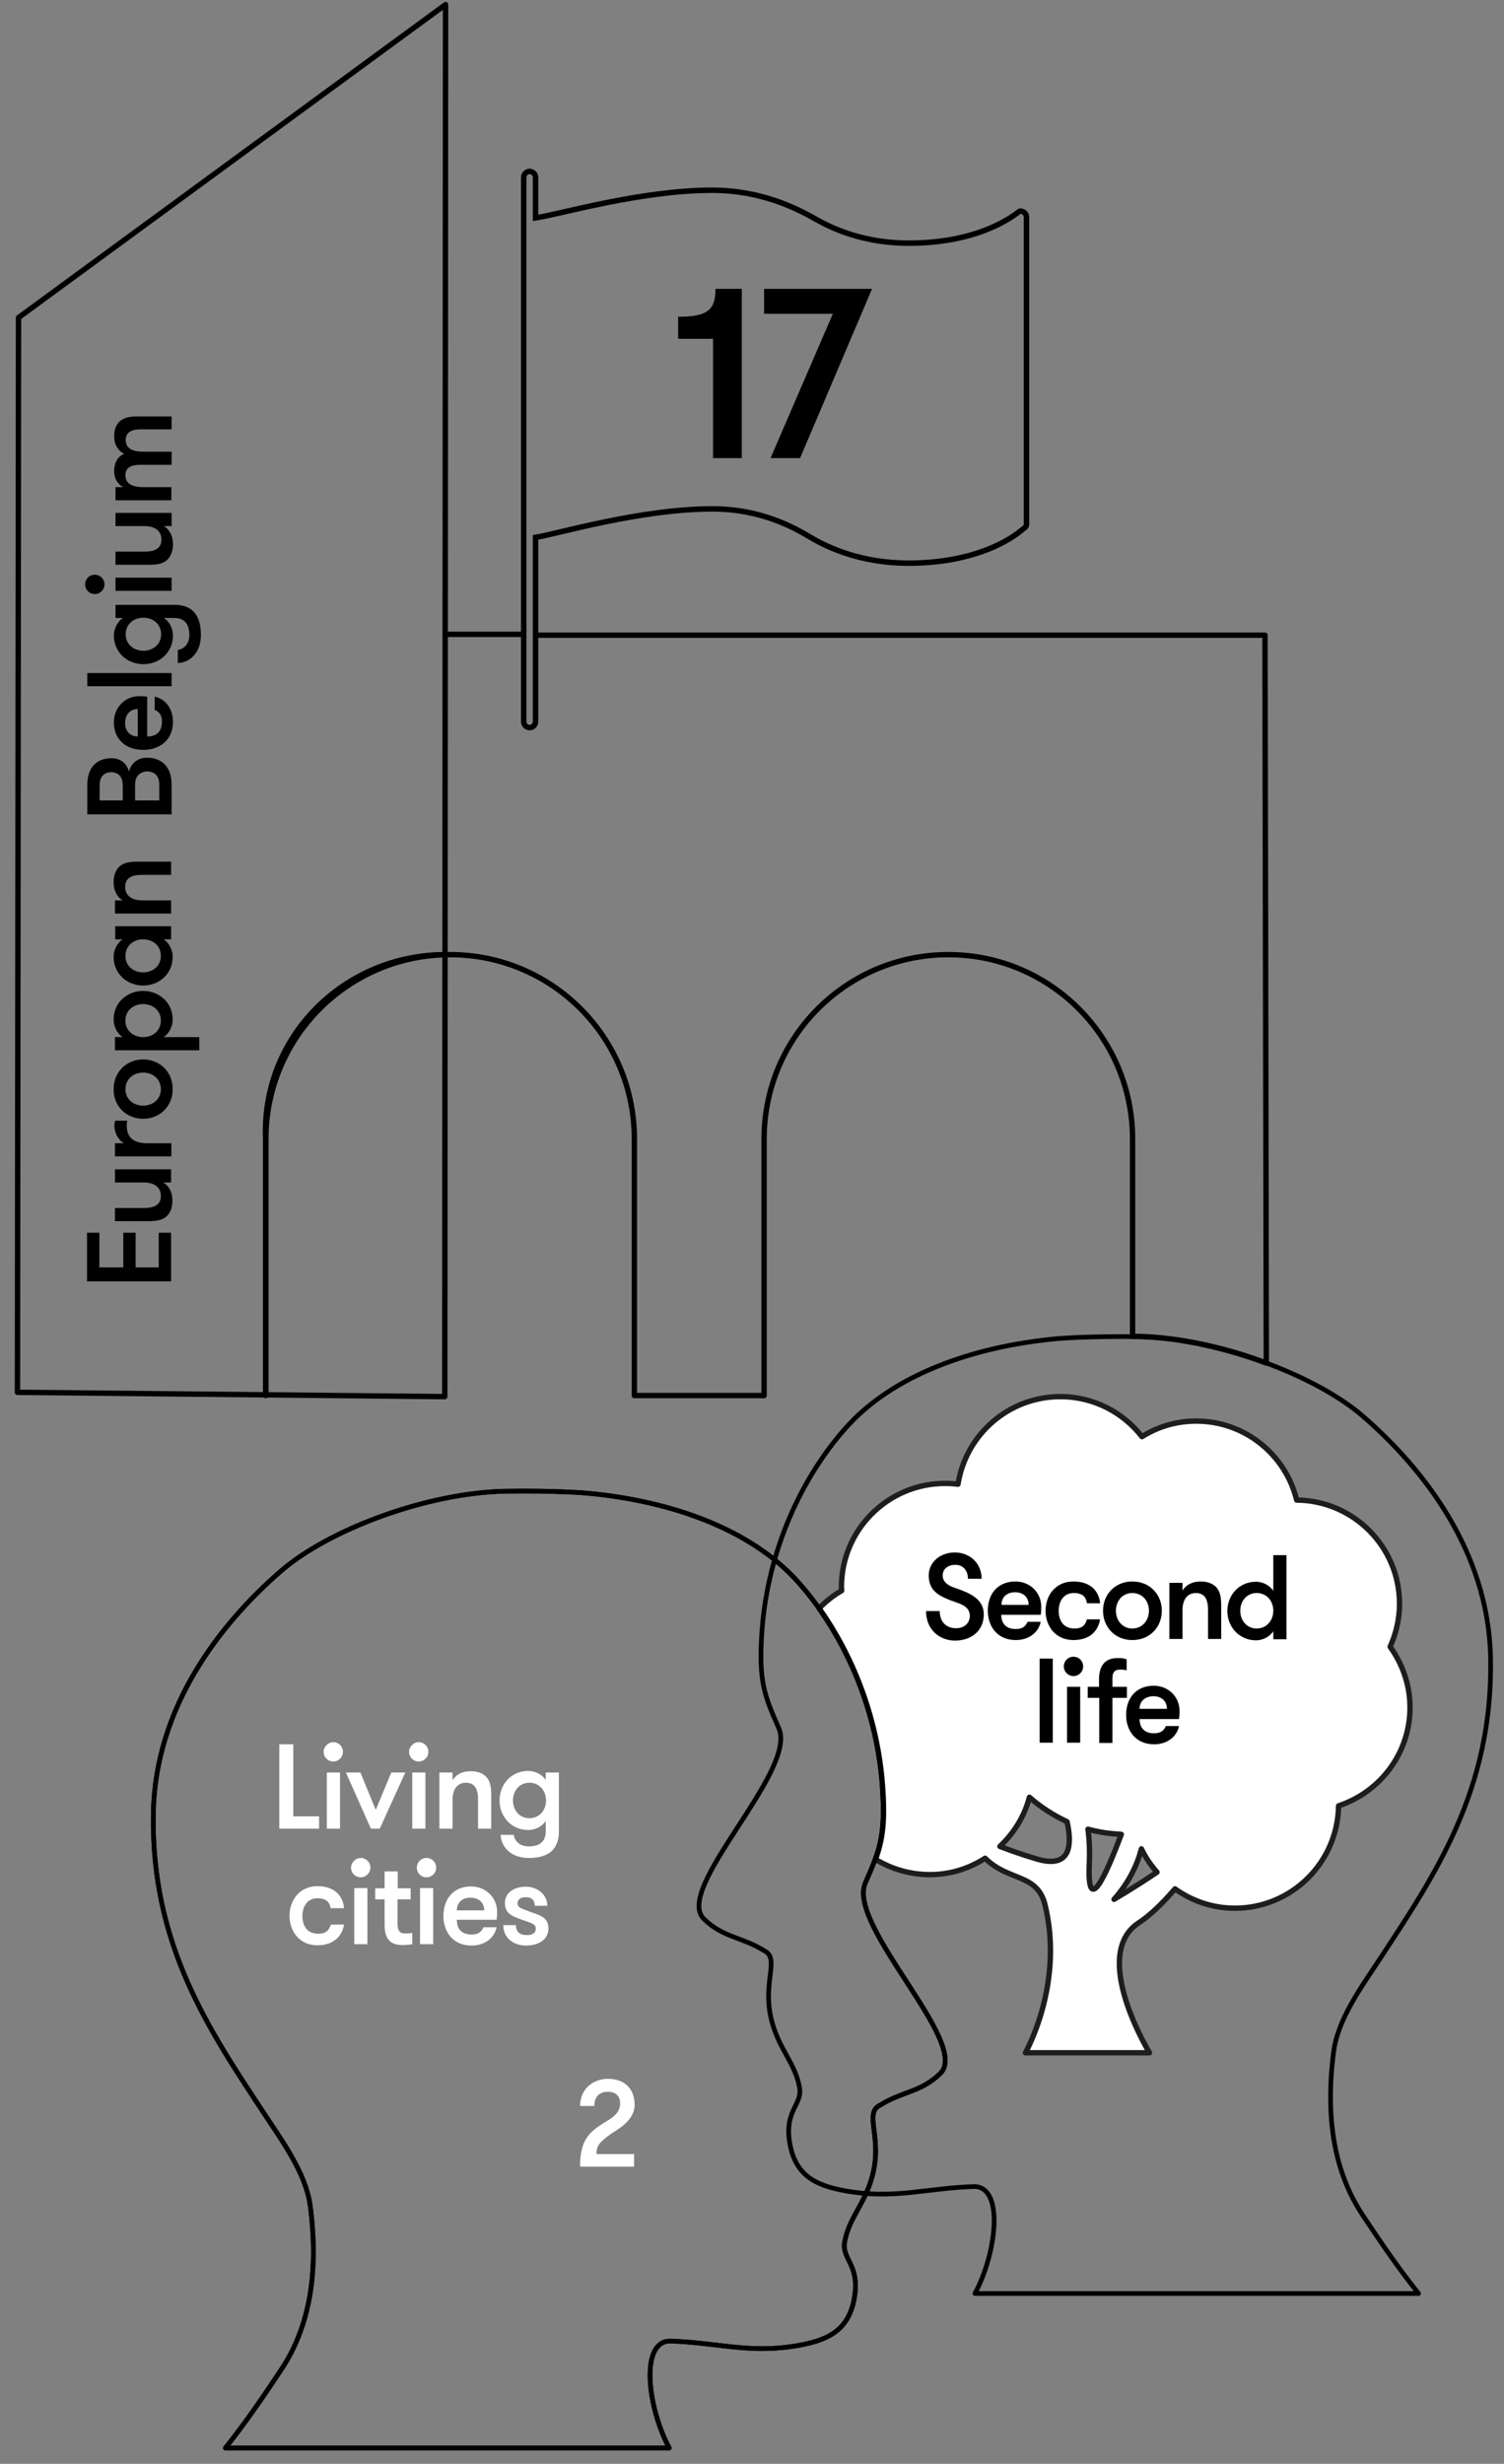 <?xml version="1.0" encoding="UTF-8"?>
<!-- Generator: Adobe Illustrator 27.0.1, SVG Export Plug-In . SVG Version: 6.00 Build 0)  -->
<svg xmlns="http://www.w3.org/2000/svg" xmlns:xlink="http://www.w3.org/1999/xlink" version="1.1" id="Calque_1" x="0px" y="0px" viewBox="0 0 560 917" style="enable-background:new 0 0 560 917;" xml:space="preserve">
<rect x="0" y="0" width="560" height="917" fill="#808080" stroke="none"/>
<style type="text/css">
	.st0{fill:none;stroke:#000000;stroke-width:2;stroke-linecap:round;stroke-linejoin:round;}
	.st1{fill:none;stroke:#000000;stroke-width:2;}
	.st2{fill:none;stroke:#000000;stroke-width:1.742;stroke-linejoin:round;stroke-miterlimit:10;}
	.st3{fill:#FFFFFF;stroke:#1D1E1C;stroke-width:2;stroke-linecap:round;stroke-linejoin:round;stroke-miterlimit:10;}
	.st4{fill:#FFFFFF;}
	.st5{fill:none;stroke:#000000;stroke-width:2.036;stroke-miterlimit:10;}
</style>
<polygon class="st0" points="165.9,1.7 6.9,118.2 6.5,518.2 165.6,519.8 "></polygon>
<path class="st1" d="M165.9,355.3L165.9,355.3c-37.9,0-68.6,30.7-67,68.6v95.5"></path>
<g>
	<g>
		<path d="M37,471.7h8.9v-12.9h4.6v12.9h8.6v-12.9h4.6v18.1H32.4v-18.1H37V471.7z"></path>
		<path d="M42.8,435.2h20.9v4.9h-2.9c2.2,1.3,3.4,3.7,3.4,6.8c0,3-1.1,5.1-2.8,6.3c-1.6,1-3.3,1.3-6.2,1.3H42.8v-4.9h10.8    c3.6,0,6.3-1,6.3-4.5c0-3.4-2.7-5-6.3-5H42.8V435.2z"></path>
		<path d="M47.4,417.1c-0.2,0.8-0.2,1.2-0.2,1.9c0,4.2,2.4,6.5,7.6,6.5h9v4.9H42.8v-4.9h3.4c-1.9-0.9-3.6-3.7-3.6-6.5    c0-0.8,0.1-1.4,0.3-1.9H47.4z"></path>
		<path d="M53.3,416.4c-5.9,0-11-4.3-11-11c0-6.7,5.1-11.1,11-11.1c5.9,0,11,4.3,11,11.1C64.3,412,59.2,416.4,53.3,416.4z     M53.3,399.2c-3.6,0-6.6,2.4-6.6,6.2c0,3.7,3,6.1,6.6,6.1c3.6,0,6.6-2.4,6.6-6.1C59.9,401.6,56.9,399.2,53.3,399.2z"></path>
		<path d="M45.7,386c-2.1-1.3-3.4-4-3.4-6.5c0-6.4,5.1-10.7,11-10.7c5.9,0,11,4.3,11,10.7c0,2.4-1.3,5.2-3.4,6.5h13.3v4.9H42.8V386    H45.7z M53.3,386c3.6,0,6.6-2.4,6.6-6.2c0-3.7-3-6.1-6.6-6.1c-3.6,0-6.6,2.4-6.6,6.1C46.6,383.6,49.7,386,53.3,386z"></path>
		<path d="M42.8,344.7h20.9v4.9h-2.8c2.1,1.3,3.4,4,3.4,6.5c0,6.4-5.1,10.7-11,10.7c-5.9,0-11-4.3-11-10.7c0-2.4,1.3-5.2,3.4-6.5    h-2.8V344.7z M53.3,349.6c-3.6,0-6.6,2.4-6.6,6.2c0,3.7,3,6.1,6.6,6.1c3.6,0,6.6-2.4,6.6-6.1C59.9,352,56.9,349.6,53.3,349.6z"></path>
		<path d="M42.8,340v-4.9h2.9c-2.2-1.3-3.4-3.7-3.4-6.8c0-3,1.1-5.1,2.8-6.3c1.6-1,3.3-1.3,6.2-1.3h12.4v4.9H52.9    c-3.6,0-6.3,1-6.3,4.5c0,3.4,2.7,5,6.3,5h10.8v4.9H42.8z"></path>
	</g>
	<g>
		<path d="M32.5,303v-10.7c0-8.6,5.6-10.1,8.9-10.1c4.3,0,6.1,2.8,6.6,5c0.4-1.8,2.2-5.2,6.8-5.2c3.3,0,9.1,1.5,9.1,10.1v11H32.5z     M45.7,292.3c0-4.2-2.7-4.9-4.3-4.9c-1.6,0-4.3,0.7-4.3,4.9v5.6h8.6V292.3z M50.3,297.9h9V292c0-4.2-2.9-4.9-4.5-4.9    c-1.6,0-4.5,0.9-4.5,4.9V297.9z"></path>
		<path d="M54.9,274.1c3,0,5.4-1.5,5.4-5.5c0-2.8-1.3-3.8-2.7-4.4v-4.9c3.6,0.7,6.8,4,6.8,9.4c0,7-5.3,10.4-11,10.4    c-6.3,0-11-3.7-11-10.3c0-5.4,4.1-9.7,9.4-9.7c0.7,0,1.7,0,3,0.2V274.1z M51.3,274.1v-10.2c-2.9,0-4.7,2.1-4.7,5.1    C46.5,271.8,48.2,274.1,51.3,274.1z"></path>
		<path d="M32.5,255.4v-4.9h31.4v4.9H32.5z"></path>
		<path d="M64.9,225.1c7,0,9.9,4.2,9.9,11.2c0,6.9-4.3,10.3-8.6,10.5v-4.9c2.2-0.3,4.3-2.1,4.3-5.6c0-3.9-1.7-6.3-5.6-6.3H61    c2.1,1.3,3.4,4,3.4,6.5c0,6.4-5.1,10.7-11,10.7s-11-4.3-11-10.7c0-2.4,1.3-5.2,3.4-6.5H43v-4.9H64.9z M53.4,242.2    c3.6,0,6.6-2.4,6.6-6.1c0-3.8-3-6.2-6.6-6.2c-3.6,0-6.6,2.4-6.6,6.2C46.8,239.8,49.8,242.2,53.4,242.2z"></path>
		<path d="M31.7,217.5c0-2,1.6-3.6,3.6-3.6c2,0,3.6,1.6,3.6,3.6c0,2-1.6,3.6-3.6,3.6C33.3,221.1,31.7,219.5,31.7,217.5z M43,219.9    V215h20.9v4.9H43z"></path>
		<path d="M43,190.9h20.9v4.9h-2.9c2.2,1.3,3.4,3.7,3.4,6.8c0,3-1.1,5.1-2.8,6.3c-1.6,1-3.3,1.3-6.2,1.3H43v-4.9h10.8    c3.6,0,6.3-1,6.3-4.5c0-3.4-2.7-5-6.3-5H43V190.9z"></path>
		<path d="M63.8,159.8H52.2c-3.3,0-5.4,1.2-5.4,3.9c0,2.5,1.5,4.4,6.5,4.4h10.6v4.9H52.1c-3.3,0-5.4,1.1-5.4,3.8    c0,2.5,1.5,4.5,6.5,4.5h10.6v4.9H43v-4.9h2.9c-1.9-0.9-3.4-3.1-3.4-5.8c0-3.8,1.7-5.7,3.7-6.6c-2.1-1-3.7-3.4-3.7-6.4    c0-6.3,4.3-7.5,8.2-7.5h13.2V159.8z"></path>
	</g>
</g>
<path class="st2" d="M507.6,527.2c22.7,19.7,46.6,50.5,47.4,89.7c1,49.5-21.1,81.5-41.5,112.6c-6.5,9.9-15.3,21.9-16.9,33.9  c-3.3,24.9,0.3,45.2,10.7,60.9c7.3,11,13.9,20.6,20.9,29.3H363c8.1-15,11-39.8-0.3-39.8c-16.8,0.5-28.7,4.5-45.5,2  c-12.6-1.9-20.4-5.4-22.9-16.9c-2.8-13.5,4.6-15.3,3.4-22c-1.7-9.2-7.4-13.8-10.3-24.5c-3.9-14.6,3.3-23.4-2.9-26.4  c-8.1-5.1-15.2-4.8-22.3-11.7c-11.8-11,34.3-54.5,27.9-70.8c-5.5-12.5-7.7-17.6-6.4-36.4c2.2-30.5,15-57.3,30.9-75.3  c17.3-19.8,47.2-30.7,79.3-33.6c0,0,11.8-1,29.9-0.7C453.1,498,489.9,511.8,507.6,527.2z"></path>
<path class="st3" d="M517.6,612.9c2.2-4.9,3.5-10.3,3.5-16c0-21.2-17.1-38.4-38.3-38.6c-4.1-16.9-19.3-29.4-37.4-29.4  c-7.4,0-14.3,2.1-20.2,5.8c-7.1-9.1-18-14.9-30.4-14.9c-19.3,0-35.2,14.2-38.1,32.6c-1.6-0.2-3.2-0.3-4.8-0.3  c-21.3,0-38.6,17.3-38.6,38.6c0,0.4,0.1,0.9,0.1,1.3c-3.1,1.8-5.9,4-8.4,6.6c12.3,17.4,21.7,40.4,23.6,66c1,13.7,0,20.1-2.6,27.4  c5.9,3.6,12.8,5.7,20.3,5.7c7.6,0,14.6-2.3,20.5-6.1c8.6,8.6,19.1,5.6,22.2,16.9c7.5,29.8-7.2,55.5-7.2,55.5H428  c0,0-22.2-36.3-4.1-48.3c4.6-3,9.3-7.7,13.6-12.7c6.3,4.5,14,7.2,22.3,7.2c21.1,0,38.3-17,38.6-38.1c15.4-5.1,26.6-19.5,26.6-36.6  C525,627.1,522.2,619.3,517.6,612.9z M386.1,691.9c-5.7-1.7-10.2-3.3-13.8-4.7c5.2-4.9,9.1-11.1,11-18.3c4.2,3.7,8.9,6.7,14,9.1  C399.4,687.3,398.3,695.5,386.1,691.9z M405.6,693.6c0.2-4.9,0-9.1-0.5-12.8c4,1.1,8.1,1.7,12.4,1.9  C411.7,698.2,404.7,713.6,405.6,693.6z M414.8,706.9c5.5-6.2,8.6-12.7,10.2-18.8c1.5,3.2,3.5,6.1,5.8,8.7  C422.2,702.6,414.8,706.9,414.8,706.9z"></path>
<g>
	<path d="M349.9,599.6c0,4.1,2.5,6.4,6.1,6.4c2.9,0,5.1-1.8,5.1-4.6c0-3.2-2.8-4.2-5-5c-5.7-2-10.3-3.8-10.3-10   c0-5.2,4.5-8.6,9.7-8.6c5.6,0,10,4,10,9.8h-5.1c0-3.1-1.8-5.2-4.7-5.2c-2.5,0-4.7,1.3-4.7,4c0,2.5,2.2,3.8,4.6,4.6   c4.9,1.7,10.7,3.8,10.7,9.8c0,6.4-4.9,9.8-10.7,9.8c-5.7,0-10.8-4-10.8-11H349.9z"></path>
	<path d="M372.8,600.9c0,3,1.5,5.4,5.4,5.4c2.8,0,3.8-1.3,4.4-2.7h4.9c-0.7,3.6-4,6.8-9.3,6.8c-7,0-10.4-5.3-10.4-10.9   c0-6.3,3.7-10.9,10.3-10.9c5.4,0,9.6,4.1,9.6,9.4c0,0.7,0,1.7-0.2,3H372.8z M372.9,597.3H383c0-2.9-2.1-4.7-5-4.7   C375.1,592.6,372.9,594.2,372.9,597.3z"></path>
	<path d="M404.7,596.7c-0.3-2.3-1.6-3.8-4.9-3.8c-3.8,0-5.6,3.1-5.6,6.6c0,3.6,1.7,6.6,5.9,6.6c2.9,0,4-1.3,4.6-3.4h4.9   c-0.7,4.3-3.8,7.7-9.9,7.7c-6.8,0-10.4-5.3-10.4-10.9c0-5.6,3.6-10.9,10.4-10.9c6.8,0,9.6,4.1,9.9,8.1H404.7z"></path>
	<path d="M410.7,599.5c0-5.9,4.3-10.9,10.9-10.9c6.7,0,11,5,11,10.9c0,5.9-4.3,10.9-11,10.9C415,610.4,410.7,605.4,410.7,599.5z    M427.8,599.5c0-3.6-2.4-6.6-6.2-6.6c-3.7,0-6.1,3-6.1,6.6s2.4,6.6,6.1,6.6C425.4,606.1,427.8,603,427.8,599.5z"></path>
	<path d="M435.4,589.1h4.9v2.9c1.3-2.2,3.7-3.4,6.8-3.4c3,0,5.1,1.1,6.3,2.8c1,1.6,1.3,3.3,1.3,6.2v12.4h-4.9v-10.8   c0-3.6-1-6.3-4.5-6.3c-3.4,0-5,2.7-5,6.3v10.8h-4.9V589.1z"></path>
	<path d="M474.1,607.1c-1.3,2.1-4,3.4-6.4,3.4c-6.3,0-10.7-5-10.7-10.9c0-5.9,4.3-10.9,10.7-10.9c2.4,0,5.1,1.3,6.4,3.4v-13.3h4.9   v31.3h-4.9V607.1z M474.1,599.5c0-3.6-2.4-6.6-6.2-6.6c-3.7,0-6.1,3-6.1,6.6s2.4,6.6,6.1,6.6C471.7,606.1,474.1,603,474.1,599.5z"></path>
	<path d="M387.1,617.3h4.9v31.3h-4.9V617.3z"></path>
	<path d="M399.7,616.6c2,0,3.6,1.6,3.6,3.6c0,2-1.6,3.6-3.6,3.6c-2,0-3.6-1.6-3.6-3.6C396.1,618.2,397.7,616.6,399.7,616.6z    M397.3,627.8h4.9v20.8h-4.9V627.8z"></path>
	<path d="M419.6,621.7c-0.7-0.2-1.4-0.3-2.1-0.3c-1.5,0-3.3,0-3.3,3.3v3.1h5.4v4.1h-5.4v16.8h-4.9v-16.8H405v-4.1h4.2v-2.6   c0-8,5.1-8.1,7.5-8.1c1.3,0,2.3,0.3,2.8,0.5V621.7z"></path>
	<path d="M424.3,639.7c0,3,1.5,5.4,5.4,5.4c2.8,0,3.8-1.3,4.4-2.7h4.9c-0.7,3.6-4,6.8-9.3,6.8c-7,0-10.4-5.3-10.4-10.9   c0-6.3,3.7-10.9,10.3-10.9c5.4,0,9.6,4.1,9.6,9.4c0,0.7,0,1.7-0.2,3H424.3z M424.3,636h10.2c0-2.9-2.1-4.7-5-4.7   C426.6,631.3,424.3,633,424.3,636z"></path>
</g>
<path class="st2" d="M104.5,584.8c-22.7,19.7-46.6,50.5-47.4,89.7C56.1,724,78.2,756,98.6,787c6.5,9.9,15.3,21.9,16.9,33.9  c3.3,24.9-0.3,45.2-10.7,60.9c-7.3,11-13.9,20.6-20.9,29.3h165.3c-8.1-15-11-39.8,0.3-39.8c16.8,0.5,28.7,4.5,45.5,2  c12.6-1.9,20.4-5.4,22.9-16.9c2.8-13.5-4.6-15.3-3.4-22c1.7-9.2,7.4-13.8,10.3-24.5c3.9-14.6-3.3-23.4,2.9-26.4  c8.1-5.1,15.2-4.8,22.3-11.7c11.8-11-34.3-54.5-27.9-70.8c5.5-12.5,7.7-17.6,6.4-36.4c-2.2-30.5-15-57.3-30.9-75.3  c-17.3-19.8-47.2-30.7-79.3-33.6c0,0-11.8-1-29.9-0.7C159.1,555.5,122.3,569.3,104.5,584.8z"></path>
<path class="st2" d="M104.5,584.8c-22.7,19.7-46.6,50.5-47.4,89.7C56.1,724,78.2,756,98.6,787c6.5,9.9,15.3,21.9,16.9,33.9  c3.3,24.9-0.3,45.2-10.7,60.9c-7.3,11-13.9,20.6-20.9,29.3h165.3c-8.1-15-11-39.8,0.3-39.8c16.8,0.5,28.7,4.5,45.5,2  c12.6-1.9,20.4-5.4,22.9-16.9c2.8-13.5-4.6-15.3-3.4-22c1.7-9.2,7.4-13.8,10.3-24.5c3.9-14.6-3.3-23.4,2.9-26.4  c8.1-5.1,15.2-4.8,22.3-11.7c11.8-11-34.3-54.5-27.9-70.8c5.5-12.5,7.7-17.6,6.4-36.4c-2.2-30.5-15-57.3-30.9-75.3  c-17.3-19.8-47.2-30.7-79.3-33.6c0,0-11.8-1-29.9-0.7C159.1,555.5,122.3,569.3,104.5,584.8z"></path>
<g>
	<g>
		<path class="st4" d="M118.8,676v4.6H104v-31.4h5.2V676H118.8z"></path>
		<path class="st4" d="M124.1,648.4c2,0,3.6,1.6,3.6,3.6c0,2-1.6,3.6-3.6,3.6c-2,0-3.6-1.6-3.6-3.6    C120.5,650.1,122.2,648.4,124.1,648.4z M121.7,659.7h4.9v20.9h-4.9V659.7z"></path>
		<path class="st4" d="M134.2,659.7l5.7,13.9l5.8-13.9h5.2l-9.5,20.9h-3.3l-9.3-20.9H134.2z"></path>
		<path class="st4" d="M155.9,648.4c2,0,3.6,1.6,3.6,3.6c0,2-1.6,3.6-3.6,3.6c-2,0-3.6-1.6-3.6-3.6    C152.3,650.1,154,648.4,155.9,648.4z M153.5,659.7h4.9v20.9h-4.9V659.7z"></path>
		<path class="st4" d="M163.6,659.7h4.9v2.9c1.3-2.2,3.7-3.4,6.8-3.4c3,0,5.1,1.1,6.3,2.8c1,1.6,1.3,3.3,1.3,6.2v12.4H178v-10.8    c0-3.6-1-6.3-4.5-6.3c-3.4,0-5,2.7-5,6.3v10.8h-4.9V659.7z"></path>
		<path class="st4" d="M208.1,681.6c0,7-4.2,9.9-11.2,9.9c-6.9,0-10.3-4.3-10.5-8.6h4.9c0.3,2.2,2.1,4.3,5.6,4.3    c3.9,0,6.3-1.7,6.3-5.6v-3.9c-1.3,2.1-4,3.4-6.5,3.4c-6.4,0-10.7-5.1-10.7-11c0-5.9,4.3-11,10.7-11c2.4,0,5.2,1.3,6.5,3.4v-2.8    h4.9V681.6z M191,670.1c0,3.6,2.4,6.6,6.1,6.6c3.8,0,6.2-3,6.2-6.6c0-3.6-2.4-6.6-6.2-6.6C193.4,663.5,191,666.5,191,670.1z"></path>
	</g>
	<g>
		<path class="st4" d="M123.1,710.3c-0.3-2.3-1.6-3.8-4.9-3.8c-3.8,0-5.6,3.1-5.6,6.6c0,3.6,1.7,6.6,5.9,6.6c2.9,0,4-1.3,4.7-3.4    h4.9c-0.7,4.3-3.9,7.7-9.9,7.7c-6.8,0-10.4-5.3-10.4-11c0-5.6,3.6-11,10.4-11c6.8,0,9.6,4.1,9.9,8.2H123.1z"></path>
		<path class="st4" d="M134.3,691.5c2,0,3.6,1.6,3.6,3.6c0,2-1.6,3.6-3.6,3.6c-2,0-3.6-1.6-3.6-3.6    C130.8,693.1,132.4,691.5,134.3,691.5z M131.9,702.7h4.9v20.9h-4.9V702.7z"></path>
		<path class="st4" d="M153.6,723.6c-0.8,0.1-2.2,0.3-3.6,0.3c-2.4,0-6.8-0.3-6.8-7.3v-9.7h-3.5v-4.1h3.5v-6.3h4.9v6.3h4.8v4.1H148    v8.6c0,3.6,1.1,4.1,3,4.1c0.8,0,2-0.1,2.5-0.2V723.6z"></path>
		<path class="st4" d="M158.8,691.5c2,0,3.6,1.6,3.6,3.6c0,2-1.6,3.6-3.6,3.6c-2,0-3.6-1.6-3.6-3.6    C155.2,693.1,156.8,691.5,158.8,691.5z M156.4,702.7h4.9v20.9h-4.9V702.7z"></path>
		<path class="st4" d="M170.1,714.6c0,3,1.5,5.4,5.5,5.4c2.8,0,3.8-1.3,4.4-2.7h4.9c-0.7,3.6-4,6.8-9.4,6.8c-7,0-10.4-5.3-10.4-11    c0-6.3,3.7-11,10.3-11c5.4,0,9.7,4.1,9.7,9.4c0,0.7,0,1.7-0.2,3H170.1z M170.1,711h10.2c0-2.9-2.1-4.7-5.1-4.7    C172.4,706.2,170.1,707.9,170.1,711z"></path>
		<path class="st4" d="M204.2,717.7c0,4.3-3.8,6.4-8.3,6.4c-4.5,0-8.5-2.6-8.5-7.6h4.7c0,2.7,1.7,3.7,4,3.7c1.9,0,3.4-0.6,3.4-2.4    c0-2-2.1-2.1-6.5-3.8c-2.9-1.1-5-2.2-5-5.8c0-3.9,3.6-6,7.8-6c4.4,0,8,3,8,7.1h-4.7c0-2-1-3.2-3.4-3.2c-1.7,0-3,0.8-3,2.3    c0,1.8,1.9,2,5.7,3.5C201.4,712.9,204.2,713.9,204.2,717.7z"></path>
	</g>
</g>
<path class="st4" d="M224.5,790.3c2.8-1.7,6.4-3.5,6.4-7.4c0-3.1-2-4.4-4.6-4.4c-2.8,0-5,1.6-5,5.3h-5.3c0-6.5,5-10.1,10.4-10.1  c5.6,0,9.9,3.2,9.9,9.7c0,5.9-6.6,9.3-8.7,10.7c-4.7,3.4-5.5,4.6-5.5,7.6h14v4.7h-20.1C215.9,796.4,219.6,793.5,224.5,790.3z"></path>
<path class="st0" d="M99,519.4v-95.5c0-37.9,30.7-68.6,68.6-68.6h0c37.9,0,68.6,30.7,68.6,68.6v95.5h48.3v-95.5  c0-37.9,30.7-68.6,68.6-68.6h0c37.9,0,68.6,30.7,68.6,68.6v73.5c0.7,0,1.3,0,2,0c15.1,0.3,32.3,4.1,47.8,9.9l-0.5-270.9H199.4"></path>
<g>
	<path class="st5" d="M381.4,79.1c-0.5-0.4-1.2-0.6-1.8-0.5c-0.3,0.1-13,11.9-41.2,11.9c-16.3,0-27.9-5.1-34.4-8.8   c-7.1-4-20.3-10.9-38.9-10.9c-26.4,0-56.8,9-65.7,10.3V66c0-1.2-1-2.2-2.2-2.2s-2.2,1-2.2,2.2v17.6v114.5v70.5c0,1.2,1,2.2,2.2,2.2   s2.2-1,2.2-2.2v-68.6c7.8-1.2,39-10.6,65.9-10.6c17.8,0,30.2,6.8,36.5,10.6c7.1,4.2,19.4,9.6,36.5,9.6c28.6,0,41.6-11.9,42.1-12.3   c1.2-1,1.8-1.1,1.8-2.2V80.8C382.2,80.1,381.9,79.5,381.4,79.1z"></path>
</g>
<g>
	<path d="M252.5,117.9c11.4,0,13.9-2.9,13.9-10.4h9.8v63h-10.7v-44.4h-13V117.9z"></path>
	<path d="M324.7,107.5l-26.8,63h-11l23.2-53.7h-25.6v-9.3H324.7z"></path>
</g>
<line class="st0" x1="195" y1="236.1" x2="165.8" y2="236.1"></line>
</svg>
